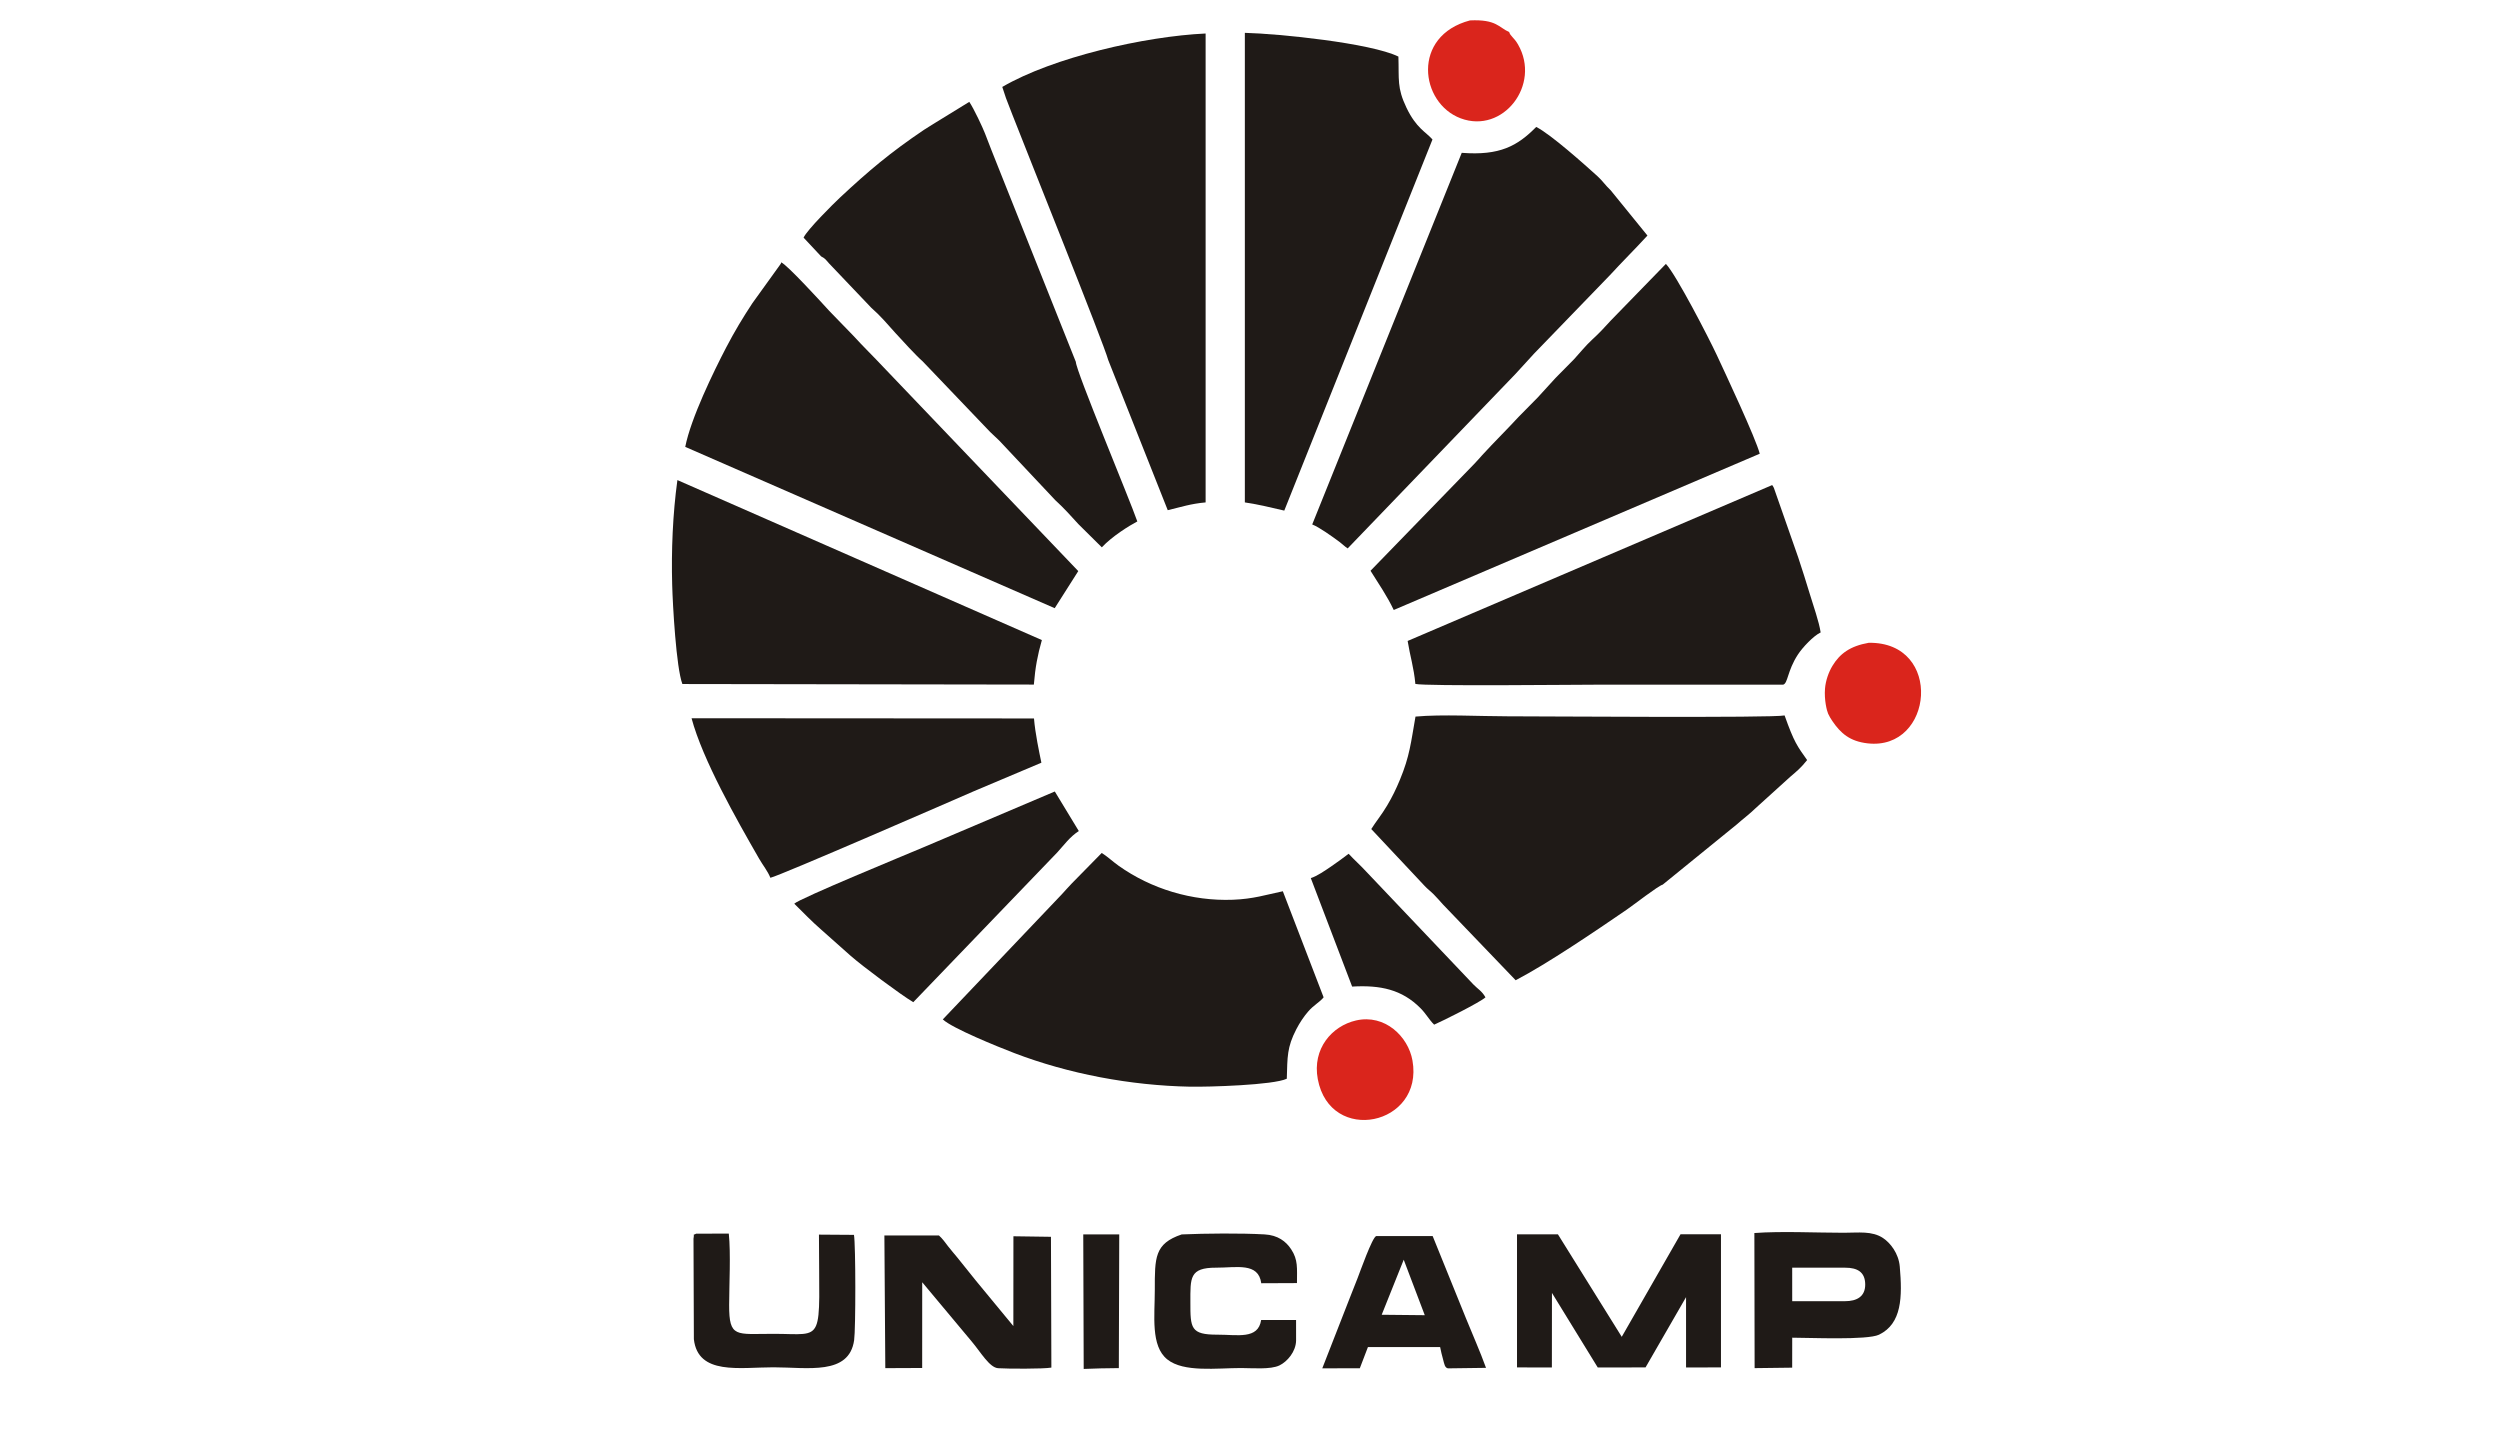 <?xml version="1.0" encoding="UTF-8"?>
<!DOCTYPE svg PUBLIC "-//W3C//DTD SVG 1.1//EN" "http://www.w3.org/Graphics/SVG/1.1/DTD/svg11.dtd">
<!-- Creator: CorelDRAW 2019 (64 Bit) -->
<svg xmlns="http://www.w3.org/2000/svg" xml:space="preserve" width="297mm" height="170.7mm" version="1.1" shape-rendering="geometricPrecision" text-rendering="geometricPrecision" image-rendering="optimizeQuality" fill-rule="evenodd" clip-rule="evenodd"
viewBox="0 0 29700 17070"
 xmlns:xlink="http://www.w3.org/1999/xlink">
 <g id="Camada_x0020_1">
  <g id="_1385364399984">
   <g id="_1422359749552">
    <path fill="#1F1A17" d="M19752.56 10509.8l882.65 -717.42c66.73,-60.05 153.91,-124.62 219.98,-189.92l412.63 -373.74c77.64,-66.24 126.63,-105.51 200.86,-198.95 -115.75,-164.83 -152.83,-205.84 -267.69,-530.38 -130.83,31.34 -2906.04,10.32 -3294.74,10.32 -329.72,0 -774.51,-25.3 -1090.21,3.42 -54.13,307.92 -68.72,470.62 -184.46,749.34 -48.78,117.46 -90.54,202.44 -152.29,307.12 -65.47,110.98 -133.45,191.1 -188.49,279.55l631.38 672.94c37.91,41.31 69.8,62.5 109.92,102.62 40.93,40.92 70.65,76.98 109.85,119.76l864.34 901.04c386.73,-202.61 941.71,-580.25 1317.74,-837.63 81.65,-55.88 376.44,-285.44 428.53,-298.07z"/>
    <path fill="#1F1A17" d="M11950.99 1165.4l74.39 192.94c188.83,485.37 1085.94,2717.18 1140.36,2918.99l707.09 1783.75c156.86,-37.57 274.57,-76.97 449.91,-92.49l0 -5570.62c-723.28,33.29 -1812.87,282.65 -2415.67,634.74l43.92 132.69z"/>
    <path fill="#1F1A17" d="M14788.8 5968.59c178.13,26.75 307.52,61.03 468.44,97.37l1760.57 -4408.86c-77.64,-90.12 -191.48,-131.84 -308.93,-377.34 -114.56,-239.44 -86.9,-335.24 -95.8,-607.58 -328.07,-160.71 -1417.26,-272.01 -1824.28,-282l0 5578.41z"/>
    <path fill="#1F1A17" d="M9754.8 3045.85c50.81,26.25 53.41,37.6 92.32,81.17l503.45 528.93c119.44,105.28 189.5,192.85 288.34,301.6 72.6,79.87 247.18,270.53 321.39,334.39l768.59 804.31c50.03,54.87 87.28,82.94 141.2,136.96l667.35 709.73c113.09,103.88 177.16,178.11 273.65,283.37l278.5 275.91c123.2,-131.41 322.93,-255.48 421.75,-307.47 -88.94,-258.17 -731.52,-1793.64 -730.14,-1895.17l-927.66 -2327.07c-54.82,-133.63 -99.7,-253.75 -152.4,-388.57 -28.34,-72.51 -127.81,-285.75 -185.91,-374 -11.91,9.57 -473.32,288.77 -538.89,332.93 -393.59,265.06 -658.4,487.29 -997.59,804.84 -80.74,75.59 -388.55,381.21 -432.21,475.34l208.26 222.8z"/>
    <path fill="#1F1A17" d="M11200.56 12110.6c111.71,105.29 654.03,325.17 848.91,399.77 648.05,248.05 1382.31,385.76 2087.67,399.44 218.04,4.22 992.35,-18.68 1150,-94.55 7.81,-260.05 1.47,-372.44 113.21,-588.13 40.78,-78.7 89.03,-149.93 137.93,-207.02 72.42,-84.52 134.02,-107.98 186.34,-171.71l-484.49 -1260.3c-202.25,42.26 -349.77,91.89 -594.91,101.03 -484.2,18.05 -968.51,-128.9 -1354.82,-403.12 -67.74,-48.09 -139.03,-114.67 -201.91,-152.8l-354.3 360.83c-42.01,43.53 -79.42,86.41 -118.03,128.38l-1415.6 1488.18z"/>
    <path fill="#1F1A17" d="M17365.46 1815.59l-1776.32 4414.97c81.3,30.79 243.5,147.31 322.09,205.81 39.24,29.22 61.2,53.94 99.14,78.85l1994.37 -2073.57c76.73,-84.16 141.76,-156.41 219.39,-239.92l902.05 -932.93c145.58,-159.15 301.9,-313.05 445.52,-470.32l-436.2 -536.99c-63.97,-59.99 -96.62,-113.18 -158.49,-169.16 -154.13,-139.42 -554.22,-497.42 -726.63,-584.27 -222.78,225.89 -432.84,342.7 -884.92,307.53z"/>
    <path fill="#1F1A17" d="M10135.12 3985.89l-282.27 -291.1c-73.26,-80.36 -509.22,-559.03 -573.16,-577.8 -10.56,41.21 7.62,-6.68 -12.6,28.49l-328.46 456.27c-112.57,170.54 -213.41,338.1 -310.92,525.27 -150.9,289.65 -420.17,841.45 -487,1181.98l4389.21 1916.32 279.94 -440.63 -2313.97 -2422.26c-119.54,-127.84 -241.42,-245.77 -360.77,-376.54z"/>
    <path fill="#1F1A17" d="M16281.77 6780.66c97.94,156.05 197.25,300.71 275.92,466.02l4347.94 -1856.41c-45.14,-180.14 -411.44,-960.28 -511.79,-1175.65 -92.2,-197.85 -481.92,-953.27 -603.04,-1079.65l-652.18 670.51c-82.12,89.26 -129.41,142.75 -226.56,232.04 -71.91,66.09 -143.91,155.27 -212.61,230.23l-219.62 222.53c-73.83,81.31 -137.17,150.82 -211.39,231.53l-227.68 230.88c-142.34,154.42 -290.19,299.25 -431.46,453.59 -36.75,40.17 -63.82,73.55 -101.67,111.54l-1225.86 1262.84z"/>
    <path fill="#1F1A17" d="M16722.79 7614.58c28.39,177.93 73.76,314.72 91.76,510.54 127.95,28.58 1886.6,8.75 2173.26,8.75 731.98,0 1463.94,0 2195.92,0 57.18,-14.89 49.15,-163.5 174.2,-355.98 57.39,-88.33 187.34,-225.13 271.46,-264.52 -19.75,-131.04 -88.24,-321.29 -128.63,-455.97 -43.67,-145.69 -90.61,-291.38 -137.96,-435.27l-289.24 -826.43c-18.96,-35.59 -8.81,-17.2 -20.93,-32.67l-4329.84 1851.55z"/>
    <path fill="#1F1A17" d="M8106.57 8126.22l4175.65 6.53c17.14,-208.16 44.01,-348.17 95.22,-528.69l-4329.91 -1900.67c-55.44,404.72 -73.07,835.99 -62,1245.18 6.61,244.05 47.84,982.39 121.04,1177.65z"/>
    <path fill="#1F1A17" d="M9152.24 10428.09c110.4,-23.06 2210.28,-937.97 2408.76,-1024.66l810.66 -342.43c-25.81,-124.27 -73.82,-351.25 -87.89,-525.79l-4068.1 -2.5c132.14,493.76 533.41,1200.4 801.88,1667.31 46.05,80.1 101.37,145.75 134.69,228.07z"/>
    <path fill="#1F1A17" d="M9435.81 10735.86c109.65,107.82 203.93,207.38 323.98,311.66l346.86 308.23c143.34,125.61 586.04,455.93 743.02,550.32l1711.92 -1780.63c81.24,-88.63 146.56,-182.99 254.7,-252.56l-285.12 -470.01 -1555.19 660.72c-192.14,81.57 -1478.15,609.79 -1540.17,672.27z"/>
    <polygon fill="#1F1A17" points="18022.04,16244.89 18436.28,16245.65 18437.2,15359.88 18981.25,16245.69 19549,16244.9 20030.22,15410.17 20030.35,16245.71 20445.09,16244.74 20445.09,14662.91 19964.42,14663.46 19266.4,15881.42 18508.35,14664.17 18022.04,14663.62 "/>
    <path fill="#1F1A17" d="M12485.42 14693.24l-445.95 -6.42 -0.77 1066.82 -446.33 -541.01c-77.71,-96.77 -142.43,-178.59 -218.93,-272.93 -40.19,-49.56 -71.93,-84.15 -110.84,-134.57 -37.8,-48.97 -59.83,-83.26 -107.97,-127.98l-648.06 -0.22 10.91 1576.59 438.02 -1.91 0.41 -1018.49 586.22 701.62c107.29,126.27 212.12,312.54 316.22,319.55 109.08,7.35 536.7,9.54 632.04,-7.32l-4.97 -1553.73z"/>
    <path fill="#1F1A17" d="M21291.27 15060.24l629.9 0c143.39,0 235.72,50.39 237.56,196.81 1.84,146.24 -99.55,201.06 -239.61,201.06l-627.72 0 -0.13 -397.87zm0.27 831.53c205.61,0 892.84,31.32 1031.51,-35.75 271.42,-131.25 277.69,-447.58 246.21,-809 -13.79,-158.27 -112.4,-281.12 -198.28,-338.61 -131.12,-87.76 -294.24,-63.17 -466.2,-63.16 -332.81,0 -738.91,-20.81 -1062.85,3.21l2.88 1604.99 446.31 -5.57 0.42 -356.11z"/>
    <path fill="#1F1A17" d="M15572.33 10431.96l491.06 1288.67c335.49,-19.55 591.6,34.34 812.45,256.97 68.41,68.96 103.54,139.41 161.87,195.34 104.2,-44.7 551.47,-268.63 609.6,-324.54 -41.75,-75.28 -91.71,-99.09 -143.43,-153.07l-1270.04 -1337.44c-69.56,-76.33 -141.38,-138.57 -212.15,-215.09 -59.17,45.38 -140.27,104.94 -209.61,152.08 -68.38,46.47 -165.99,114.35 -239.75,137.08z"/>
    <path fill="#1F1A17" d="M15397.51 15928.4l-0.17 -247.09 -414.77 0c-35.32,234.36 -281.94,173.9 -517.9,174.58 -321.99,0.95 -323,-78.35 -322.83,-385.85 0.17,-289.02 -13.18,-411.03 306.51,-410.03 239.82,0.75 501.89,-66.01 535.47,184.86l424.23 -1.82c-0.04,-179.14 14.16,-274.84 -68.74,-401.28 -61.59,-93.94 -158.16,-168.44 -316.45,-177.2 -285.61,-15.8 -696.15,-11.77 -983.96,0.34 -324.76,109.02 -319.81,276.85 -319.81,657.64 0.01,308.52 -51.18,666.72 148.1,827.07 195.16,157.03 587.9,102.67 876.28,102.67 132.08,0 349.28,20.52 456.39,-31.15 93.04,-44.87 193.96,-162.77 197.65,-292.74z"/>
    <path fill="#1F1A17" d="M10145.31 14670.23l-416.14 -2.94c0,1319.18 86.38,1178.67 -541.03,1178.67 -444.15,0 -526.94,52.42 -525.86,-343.14 0.68,-251.7 20.18,-606.99 -3.99,-847.53l-387.93 0.47c-47.52,28.23 -18.08,-17.9 -31.55,59.92l4.37 1194.08c48.82,430.39 543.92,333.75 944.96,333.75 406.57,0 899.11,98.85 959.1,-322.28 18.95,-133.06 19.08,-1127.08 -1.93,-1251z"/>
    <path fill="#1F1A17" d="M16676.23 14965.49l250.03 659.01 -511.67 -5.17 261.64 -653.84zm-967.43 1290.06l445.78 -0.39 96.31 -251.66 857.98 -0.31c9.89,53.16 20.27,92.03 35.06,147.28 14.95,55.81 19.99,97.28 57.66,105.57l452.29 -5.97c-71.67,-198.46 -158.42,-391.13 -236.98,-585.76l-396.71 -979.61 -670.75 -0.09c-46.26,11.35 -195.08,433.2 -220.95,498.72 -34.58,87.59 -65.98,167.47 -101.9,258.78l-317.79 813.44z"/>
    <path fill="#DA251C" d="M21718.23 8478.92c16.64,35.42 28.91,55.25 50.04,86.87 99.67,146.96 208.69,240.41 416.15,264.94 787.81,93.14 905.76,-1208.73 15.42,-1194.21 -221.45,38.74 -343.7,130.28 -430.63,274.26 -44.71,74.08 -80.44,173.68 -88.19,270.89 -10.58,132.78 21.79,263.96 37.21,297.25z"/>
    <path fill="#DA251C" d="M16108.93 12123.23c-285.45,65.86 -521.02,335.3 -453.65,696.43 146.35,784.36 1261.87,552.76 1124.87,-220.9 -50.54,-285.41 -328.2,-554.68 -671.22,-475.53z"/>
    <path fill="#DA251C" d="M17929.06 381.19c-127.33,-57.93 -151.9,-152.61 -465.19,-138.78 -696.53,183.38 -596.44,981.64 -110.91,1163.5 501.58,187.88 957.65,-397.42 681.01,-877.72 -49.14,-85.31 -89.48,-96.12 -104.91,-147z"/>
    <path fill="#1F1A17" d="M12874.31 16263c120.06,-4.7 283.92,-9.94 417.42,-9.94l4.98 -1588.63 -427.54 0 5.14 1598.57z"/>
   </g>
  </g>
 </g>
</svg>
